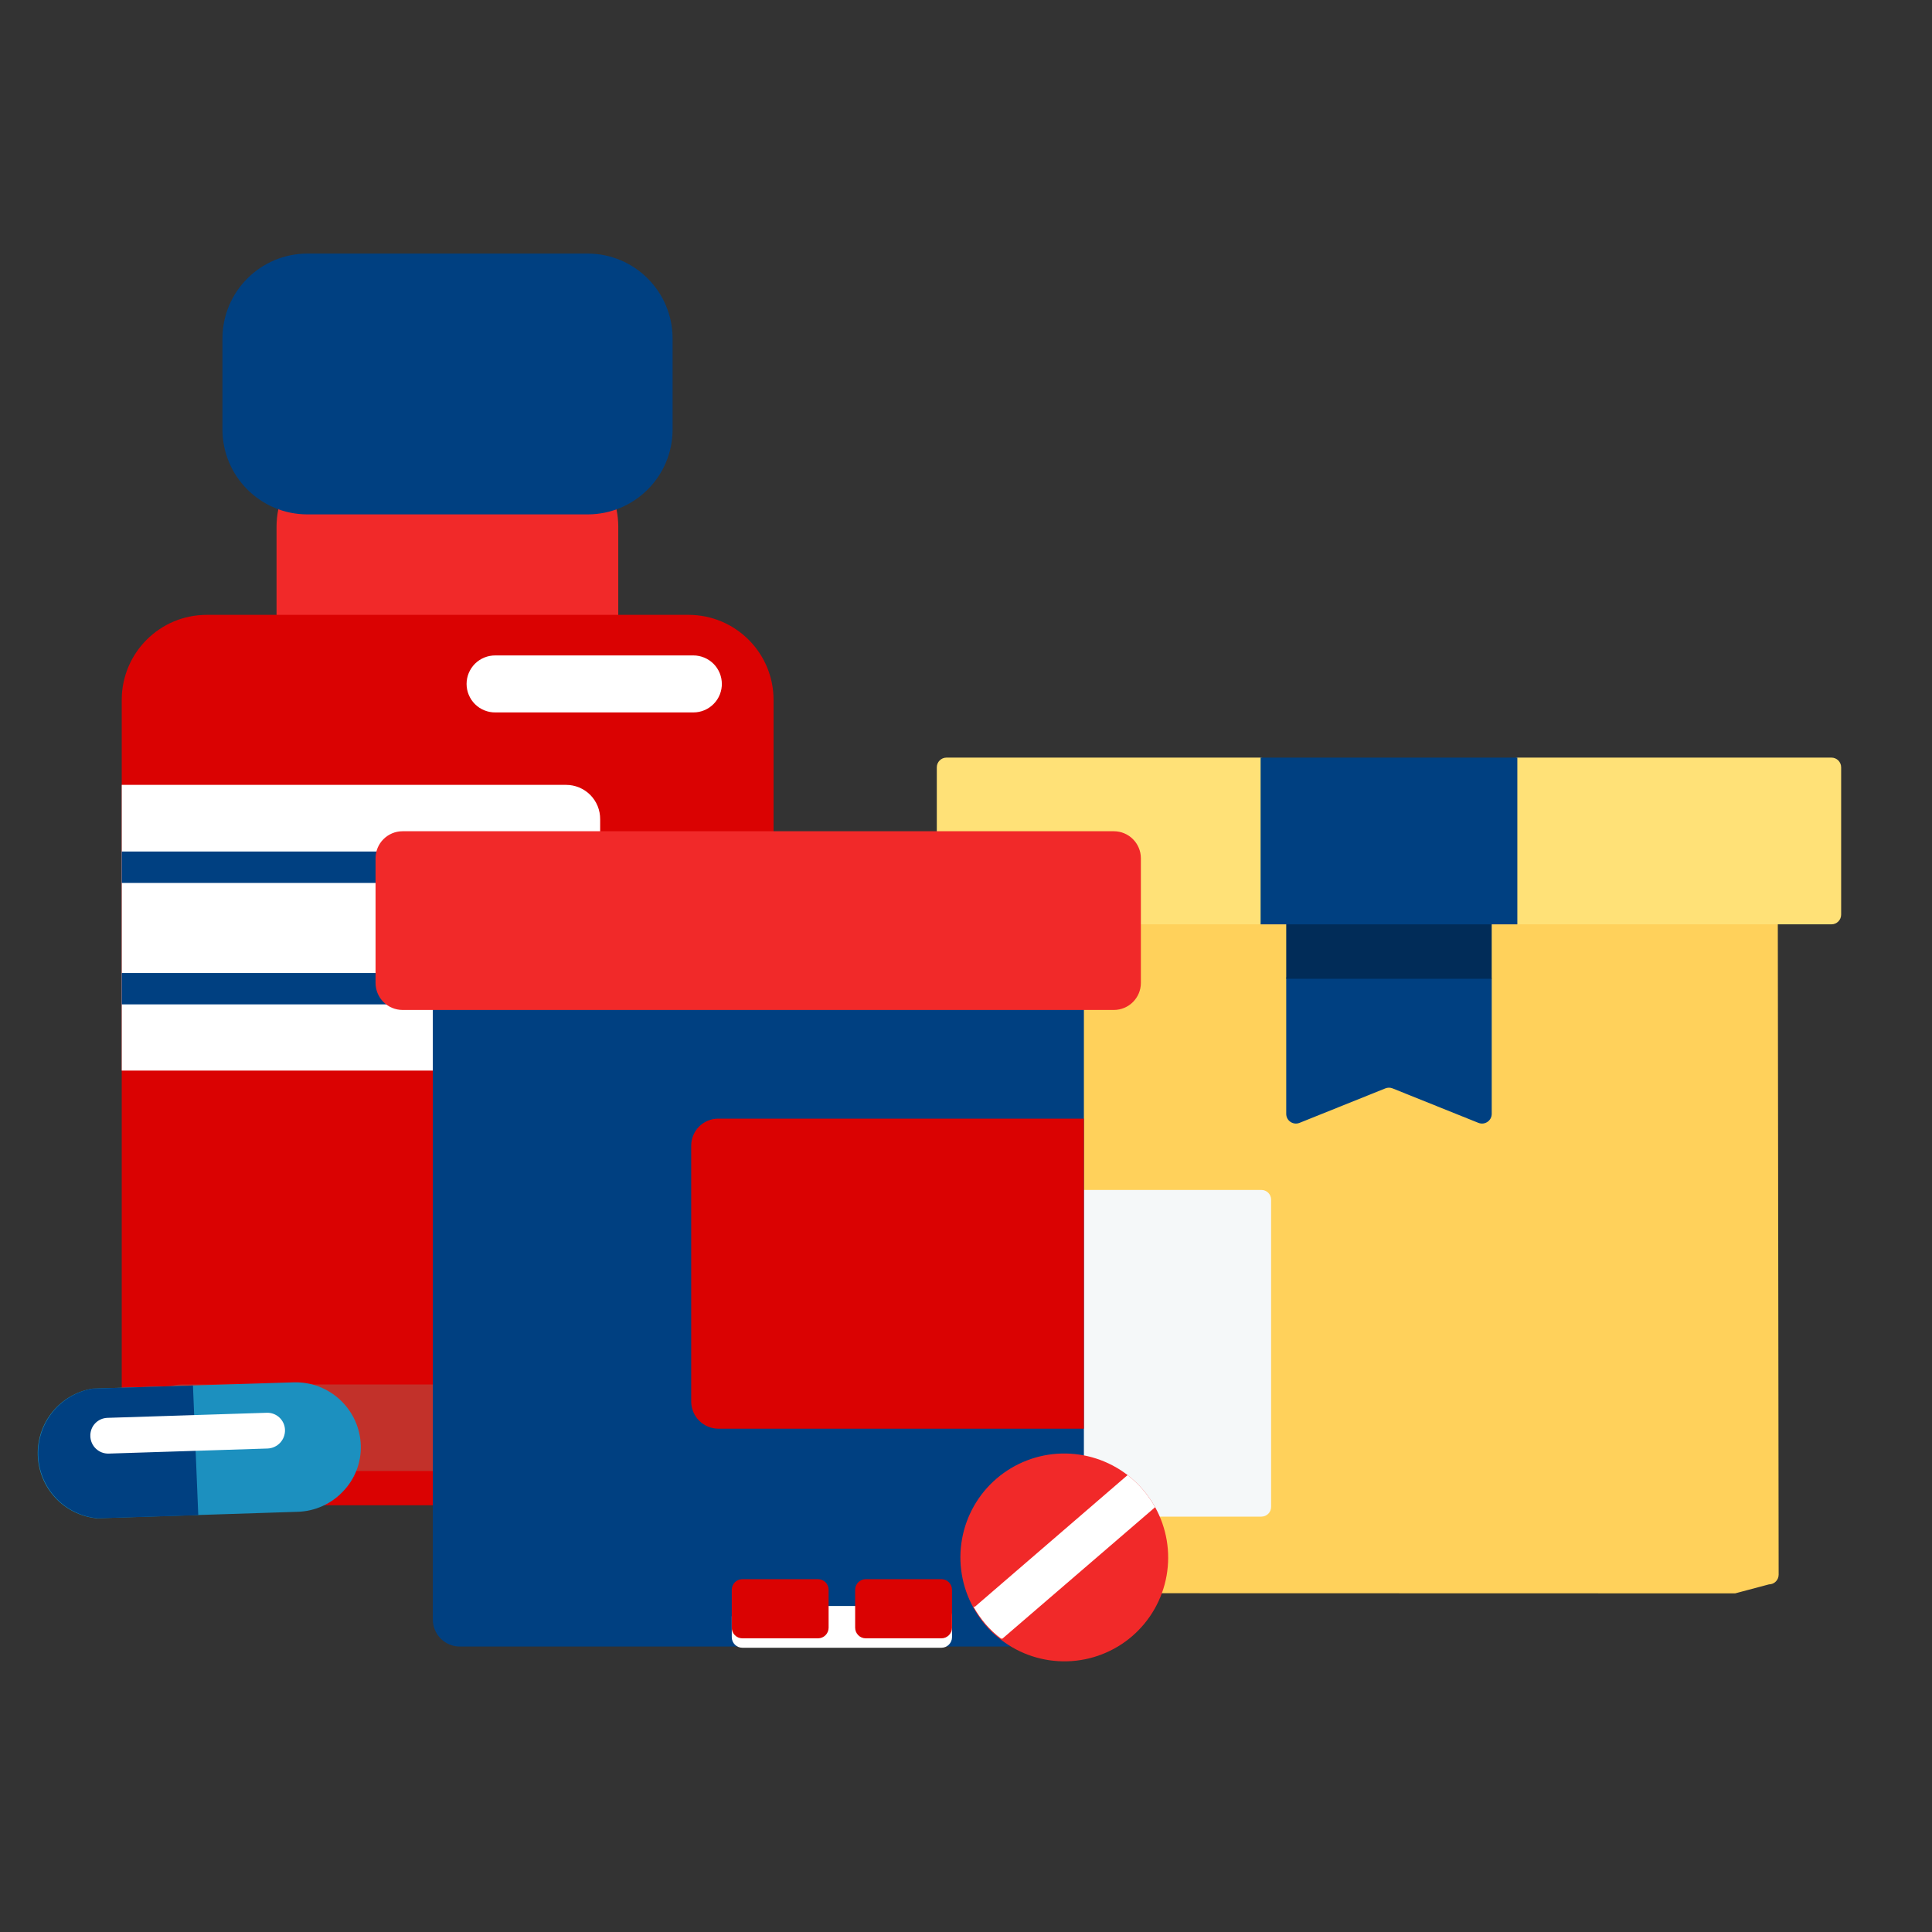 <svg width="80" height="80" viewBox="0 0 80 80" fill="none" xmlns="http://www.w3.org/2000/svg">
<rect x="0" y="0" width="80" height="80" fill="#333333" stroke="none"/>
<g clip-path="url(#clip0_34_1313)">
<path d="M40.525 35.616L40.979 38.932L40.525 40.528V65.568C40.525 65.79 40.705 65.97 40.927 65.97L71.849 65.978L73.248 65.606C73.47 65.606 73.65 65.425 73.65 65.203L73.612 35.616H40.525Z" fill="#FFD15B"/>
<path d="M61.217 46.495L57.664 45.068C57.568 45.029 57.461 45.029 57.364 45.068L53.812 46.495C53.547 46.601 53.26 46.407 53.26 46.122V40.528L54.022 37.47H61.112L61.769 40.528V46.122C61.769 46.407 61.481 46.601 61.217 46.495Z" fill="#004081"/>
<path d="M53.26 37.47H61.768V40.528H53.26V37.47Z" fill="#012C58"/>
<path d="M75.836 38.275H62.83L57.514 36.98L52.199 38.275H39.193C38.971 38.275 38.791 38.095 38.791 37.873V31.773C38.791 31.551 38.971 31.371 39.193 31.371H52.199L57.514 32.753L62.83 31.371H75.836C76.058 31.371 76.238 31.551 76.238 31.773V37.873C76.238 38.095 76.058 38.275 75.836 38.275Z" fill="#FFE177"/>
<path d="M52.199 31.371H62.83V38.275H52.199V31.371Z" fill="#004081"/>
<path d="M52.231 62.8H44.142C43.92 62.8 43.74 62.62 43.74 62.397V49.676C43.74 49.453 43.92 49.273 44.142 49.273H52.232C52.454 49.273 52.634 49.453 52.634 49.676V62.397C52.634 62.62 52.454 62.8 52.231 62.8Z" fill="#F5F8F9"/>
</g>
<g clip-path="url(#clip1_34_1313)">
<path d="M22.081 18.29H14.971C13.027 18.29 11.451 19.866 11.451 21.81V27.22C11.451 29.164 13.027 30.74 14.971 30.74H22.081C24.025 30.74 25.601 29.164 25.601 27.22V21.81C25.601 19.866 24.025 18.29 22.081 18.29Z" fill="#F12929"/>
<path d="M24.331 10.5H12.731C10.787 10.5 9.211 12.076 9.211 14.02V17.78C9.211 19.724 10.787 21.3 12.731 21.3H24.331C26.275 21.3 27.851 19.724 27.851 17.78V14.02C27.851 12.076 26.275 10.5 24.331 10.5Z" fill="#004081"/>
<path d="M28.511 25.46H8.561C6.617 25.46 5.041 27.036 5.041 28.98V58.81C5.041 60.754 6.617 62.33 8.561 62.33H28.511C30.455 62.33 32.031 60.754 32.031 58.81V28.98C32.031 27.036 30.455 25.46 28.511 25.46Z" fill="#DA0202"/>
<path d="M24.851 33.92V42.92C24.851 43.294 24.703 43.653 24.438 43.917C24.174 44.181 23.815 44.33 23.441 44.33H5.041V32.5H23.441C23.627 32.5 23.811 32.537 23.983 32.608C24.155 32.68 24.311 32.785 24.442 32.916C24.573 33.048 24.676 33.205 24.747 33.377C24.817 33.55 24.852 33.734 24.851 33.92Z" fill="white"/>
<path d="M5.041 41.59V40.29H19.511C19.683 40.29 19.849 40.358 19.971 40.48C20.093 40.602 20.161 40.768 20.161 40.94C20.161 41.112 20.093 41.278 19.971 41.4C19.849 41.522 19.683 41.59 19.511 41.59H5.041Z" fill="#004081"/>
<path d="M5.041 36.56V35.26H19.511C19.683 35.26 19.849 35.328 19.971 35.45C20.093 35.572 20.161 35.737 20.161 35.91C20.161 36.082 20.093 36.248 19.971 36.369C19.849 36.491 19.683 36.56 19.511 36.56H5.041Z" fill="#004081"/>
<path d="M29.311 57.33H7.521C6.743 57.33 6.111 57.961 6.111 58.74V59.5C6.111 60.279 6.743 60.91 7.521 60.91H29.311C30.09 60.91 30.721 60.279 30.721 59.5V58.74C30.721 57.961 30.09 57.33 29.311 57.33Z" fill="#C2312A"/>
<path d="M29.89 28.29C29.894 28.448 29.867 28.604 29.809 28.751C29.752 28.898 29.666 29.031 29.555 29.144C29.445 29.257 29.314 29.346 29.169 29.408C29.024 29.469 28.868 29.5 28.71 29.5H20.51C20.355 29.502 20.2 29.472 20.056 29.413C19.911 29.355 19.78 29.268 19.669 29.158C19.559 29.048 19.471 28.918 19.411 28.774C19.351 28.63 19.32 28.476 19.32 28.32C19.32 28.164 19.351 28.01 19.411 27.866C19.471 27.723 19.559 27.592 19.669 27.482C19.78 27.372 19.911 27.286 20.056 27.227C20.2 27.168 20.355 27.139 20.51 27.14H28.71C29.023 27.14 29.323 27.265 29.545 27.486C29.766 27.707 29.89 28.007 29.89 28.32V28.29Z" fill="white"/>
<path d="M43.762 38.12H19.042C18.423 38.12 17.922 38.622 17.922 39.24V67.06C17.922 67.679 18.423 68.18 19.042 68.18H43.762C44.38 68.18 44.882 67.679 44.882 67.06V39.24C44.882 38.622 44.38 38.12 43.762 38.12Z" fill="#004081"/>
<path d="M46.121 34.42H16.671C16.052 34.42 15.551 34.921 15.551 35.54V40.7C15.551 41.319 16.052 41.82 16.671 41.82H46.121C46.739 41.82 47.241 41.319 47.241 40.7V35.54C47.241 34.921 46.739 34.42 46.121 34.42Z" fill="#F12929"/>
<path d="M44.881 46.32V59.16H29.741C29.445 59.157 29.162 59.038 28.952 58.829C28.742 58.619 28.624 58.336 28.621 58.04V47.44C28.621 47.143 28.739 46.858 28.949 46.648C29.159 46.438 29.444 46.32 29.741 46.32H44.881Z" fill="#DA0202"/>
<path d="M3.83 57.5L12.15 57.24C12.506 57.228 12.86 57.286 13.193 57.411C13.526 57.537 13.831 57.727 14.09 57.97C14.349 58.214 14.558 58.506 14.704 58.83C14.85 59.154 14.93 59.504 14.94 59.86C14.95 60.208 14.89 60.553 14.765 60.878C14.639 61.202 14.451 61.499 14.21 61.75C13.968 62.008 13.678 62.216 13.355 62.362C13.033 62.508 12.684 62.589 12.33 62.6L4 62.87C3.347 62.804 2.74 62.503 2.291 62.023C1.843 61.542 1.585 60.916 1.564 60.259C1.543 59.603 1.761 58.961 2.178 58.453C2.595 57.946 3.182 57.607 3.83 57.5Z" fill="#1C90BF"/>
<path d="M3.83 57.5L7.99 57.37L8.21 62.74L4.05 62.87C3.395 62.812 2.783 62.517 2.329 62.041C1.875 61.564 1.609 60.939 1.582 60.282C1.555 59.624 1.769 58.979 2.182 58.468C2.596 57.956 3.181 57.612 3.83 57.5Z" fill="#004081"/>
<path d="M11.041 58.5C11.138 58.496 11.234 58.511 11.325 58.545C11.416 58.579 11.499 58.63 11.569 58.696C11.64 58.762 11.697 58.842 11.737 58.93C11.777 59.018 11.798 59.113 11.801 59.21C11.806 59.407 11.734 59.599 11.599 59.743C11.464 59.887 11.278 59.972 11.081 59.98L4.501 60.19C4.404 60.193 4.307 60.176 4.216 60.142C4.125 60.107 4.042 60.054 3.972 59.988C3.901 59.921 3.844 59.841 3.805 59.752C3.765 59.663 3.743 59.567 3.741 59.47C3.737 59.373 3.752 59.277 3.786 59.186C3.819 59.095 3.871 59.012 3.937 58.941C4.003 58.871 4.082 58.814 4.171 58.774C4.259 58.734 4.354 58.713 4.451 58.71L11.041 58.5Z" fill="white"/>
<path d="M38.981 66.5H30.741C30.498 66.5 30.301 66.697 30.301 66.94V67.79C30.301 68.033 30.498 68.23 30.741 68.23H38.981C39.224 68.23 39.421 68.033 39.421 67.79V66.94C39.421 66.697 39.224 66.5 38.981 66.5Z" fill="white"/>
<path d="M33.871 65.39H30.741C30.498 65.39 30.301 65.587 30.301 65.83V67.4C30.301 67.643 30.498 67.84 30.741 67.84H33.871C34.114 67.84 34.311 67.643 34.311 67.4V65.83C34.311 65.587 34.114 65.39 33.871 65.39Z" fill="#DA0202"/>
<path d="M38.98 65.39H35.85C35.607 65.39 35.41 65.587 35.41 65.83V67.4C35.41 67.643 35.607 67.84 35.85 67.84H38.98C39.223 67.84 39.42 67.643 39.42 67.4V65.83C39.42 65.587 39.223 65.39 38.98 65.39Z" fill="#DA0202"/>
<path d="M46.882 67.75C46.132 68.396 45.182 68.764 44.193 68.791C43.204 68.818 42.236 68.504 41.452 67.9C41.217 67.724 41.002 67.523 40.812 67.3C40.621 67.077 40.454 66.836 40.312 66.58C39.83 65.715 39.661 64.711 39.834 63.736C40.006 62.761 40.51 61.876 41.26 61.23C42.01 60.583 42.96 60.215 43.949 60.188C44.939 60.161 45.907 60.476 46.692 61.08C46.924 61.262 47.138 61.467 47.332 61.69C47.522 61.913 47.689 62.154 47.832 62.41C48.311 63.274 48.478 64.276 48.305 65.249C48.132 66.221 47.629 67.104 46.882 67.75Z" fill="#F12929"/>
<path d="M47.831 62.41L41.511 67.85H41.451C41.216 67.674 41.001 67.473 40.81 67.25C40.62 67.027 40.453 66.786 40.31 66.53H40.37L46.691 61.08C46.923 61.262 47.137 61.467 47.331 61.69C47.521 61.913 47.688 62.154 47.831 62.41Z" fill="white"/>
</g>
<defs>
<clipPath id="clip0_34_1313">
<rect width="40" height="40" fill="white" transform="translate(38.791 29.5)"/>
</clipPath>
<clipPath id="clip1_34_1313">
<rect width="47.16" height="58.29" fill="white" transform="translate(1.211 10.5)"/>
</clipPath>
</defs>
</svg>
